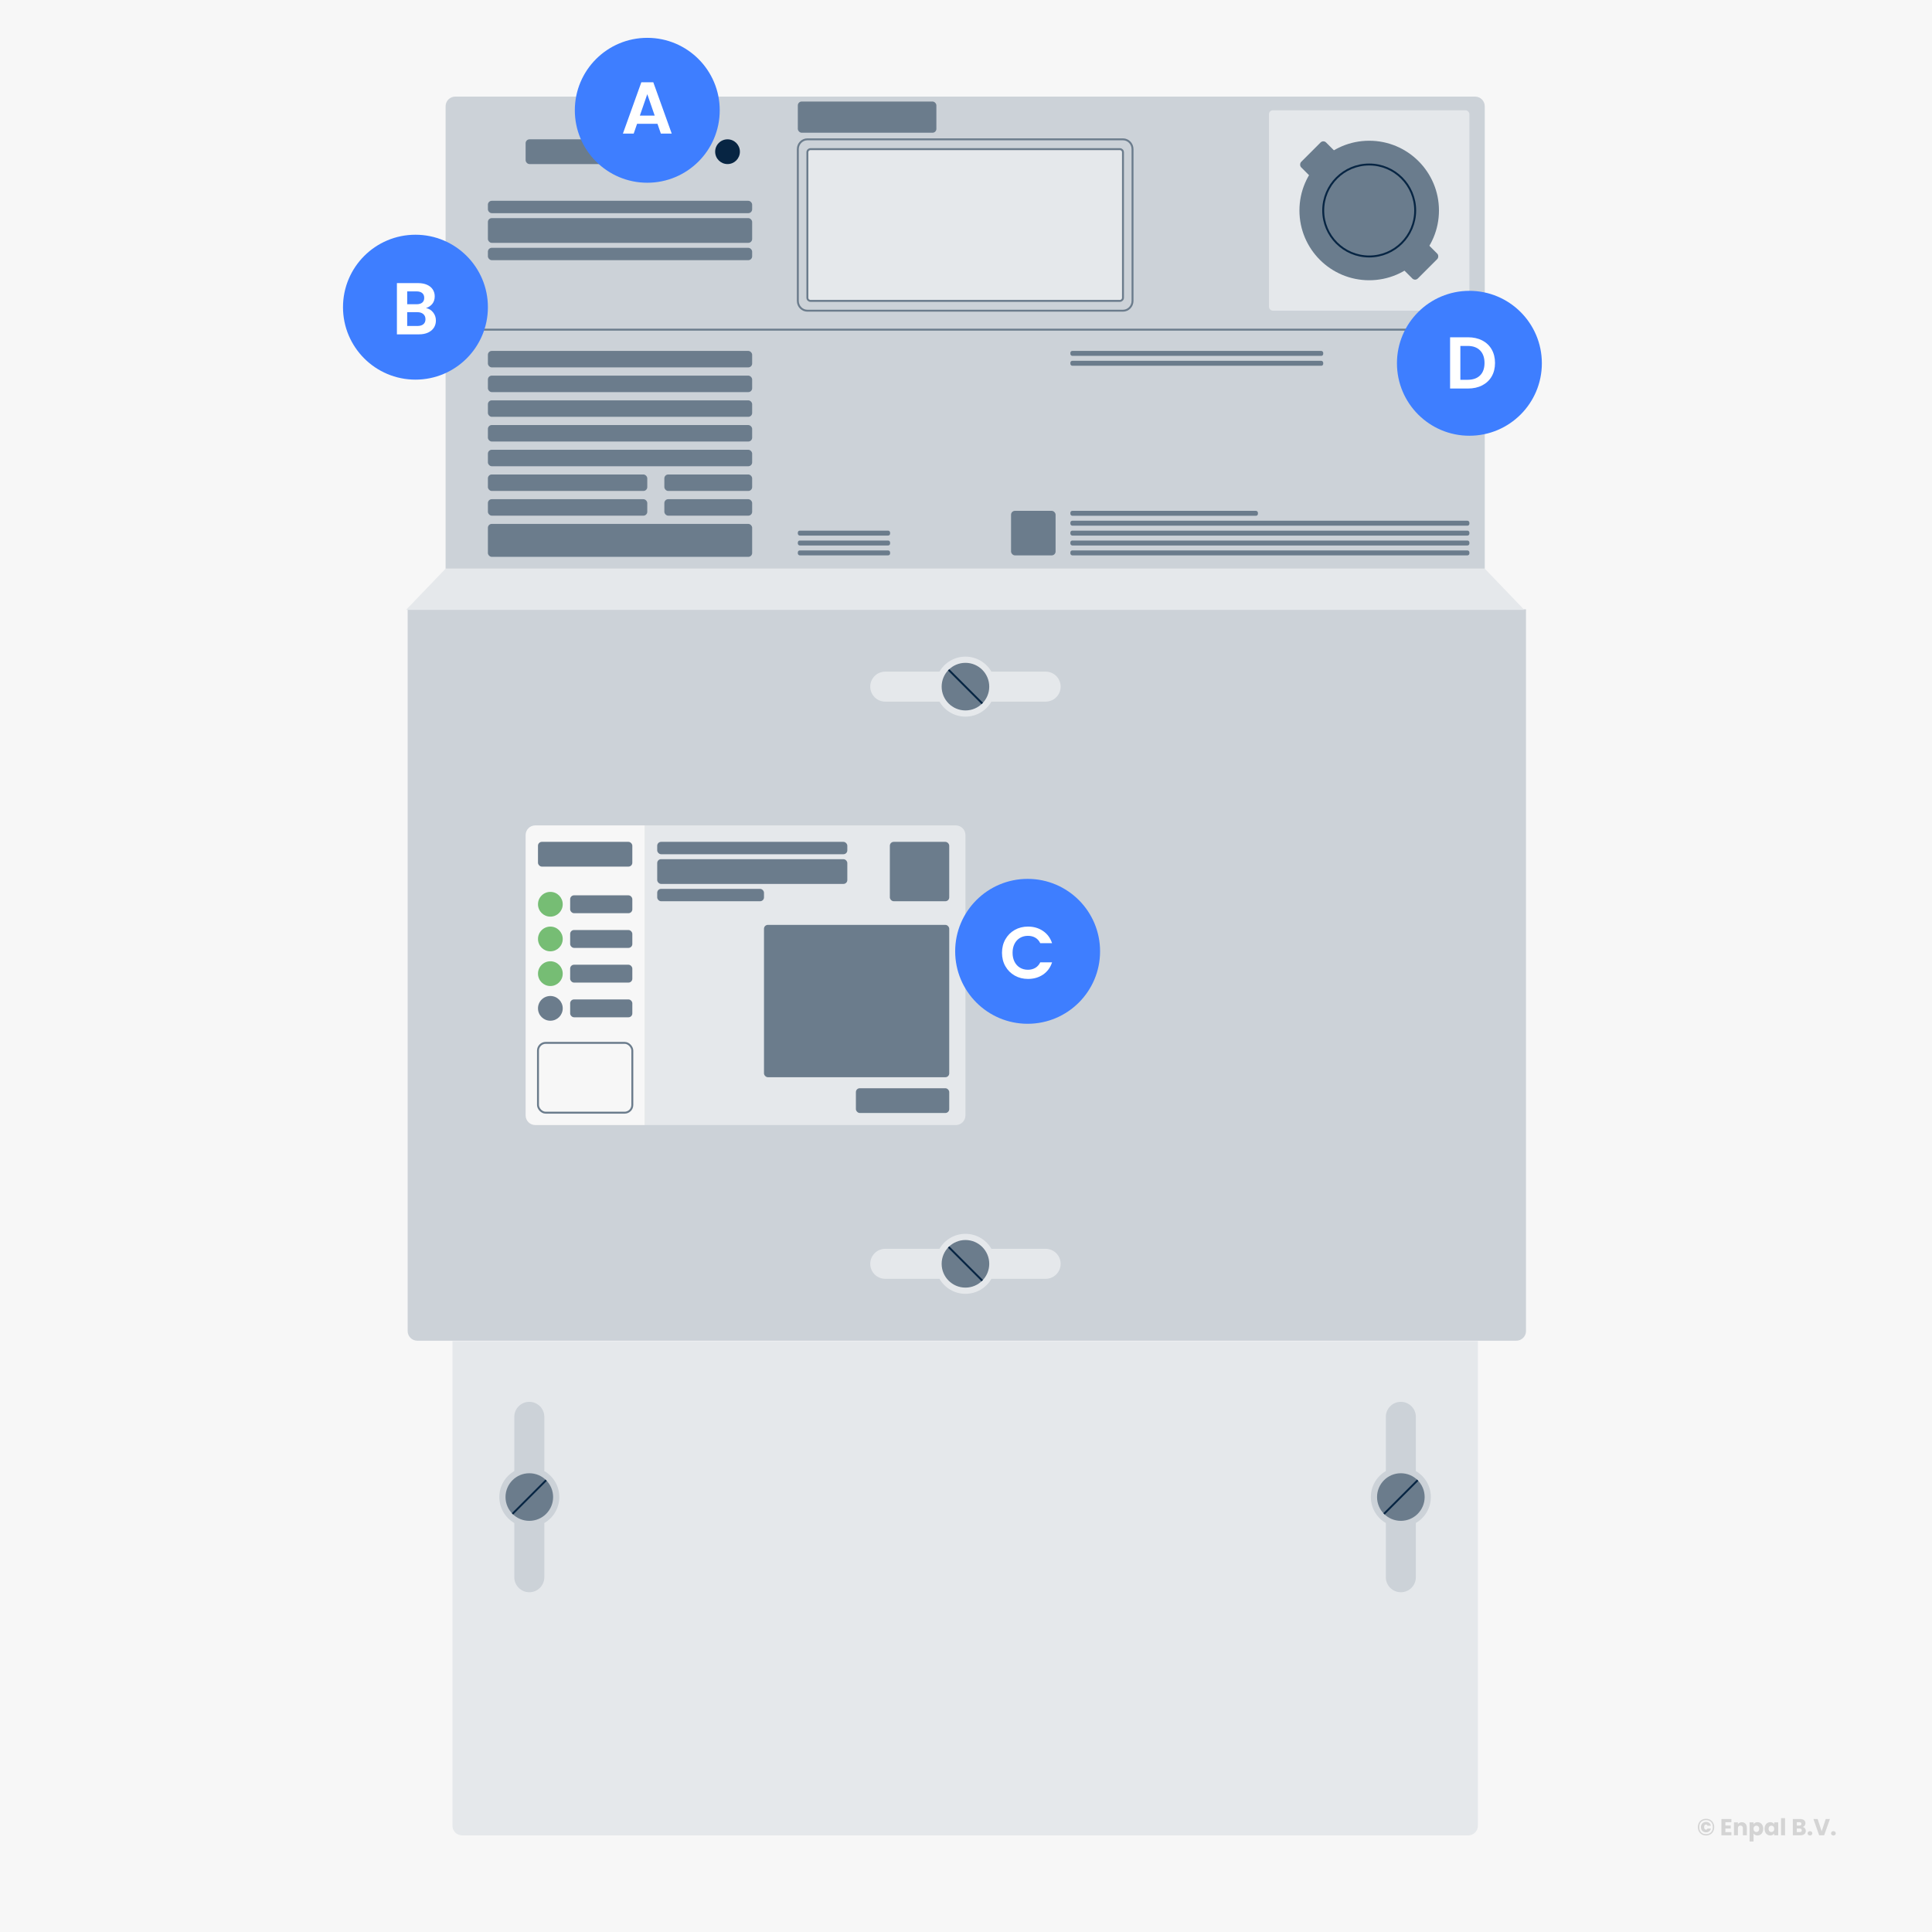<?xml version="1.0" encoding="UTF-8"?>
<svg id="Layer_2" xmlns="http://www.w3.org/2000/svg" width="1000" height="1000" version="1.1" viewBox="0 0 1000 1000">
  <!-- Generator: Adobe Illustrator 29.5.1, SVG Export Plug-In . SVG Version: 2.1.0 Build 141)  -->
  <defs>
    <style>
      .st0 {
        fill: #6b7c8c;
      }

      .st1 {
        fill: #fff;
      }

      .st2, .st3, .st4 {
        fill: none;
      }

      .st3, .st5 {
        stroke: #072543;
      }

      .st3, .st5, .st4, .st6 {
        stroke-miterlimit: 10;
      }

      .st7 {
        fill: #e5e8eb;
      }

      .st5, .st8 {
        fill: #3e7eff;
      }

      .st9 {
        fill: #76bd74;
      }

      .st10 {
        fill: #072543;
      }

      .st4, .st6 {
        stroke: #6b7c8c;
      }

      .st11 {
        fill: #6a7c8d;
      }

      .st6, .st12 {
        fill: #ccd2d8;
      }

      .st13 {
        fill: #d4d4d4;
      }

      .st14 {
        fill: #f7f7f7;
      }
    </style>
  </defs>
  <rect class="st14" width="1000" height="1000"/>
  <g>
    <rect class="st2" x="817.197" y="941.067" width="133.459" height="15.198"/>
    <path class="st13" d="M885.244,941.949c.64.364,1.138.874,1.494,1.53.355.656.534,1.399.534,2.231s-.179,1.576-.534,2.232c-.356.656-.854,1.168-1.494,1.536s-1.372.552-2.196.552-1.556-.184-2.195-.552c-.641-.368-1.139-.88-1.494-1.536-.356-.656-.534-1.4-.534-2.232s.178-1.575.534-2.231c.355-.656.854-1.166,1.494-1.53.64-.364,1.371-.546,2.195-.546s1.557.182,2.196.546ZM881.188,942.519c-.528.296-.935.718-1.219,1.266-.283.548-.426,1.19-.426,1.926,0,.729.143,1.368.426,1.92.284.553.69.979,1.219,1.278.527.3,1.147.45,1.859.45s1.332-.15,1.86-.45.934-.726,1.218-1.278c.284-.552.426-1.191.426-1.92,0-.735-.142-1.378-.426-1.926s-.689-.97-1.218-1.266-1.148-.444-1.86-.444-1.332.148-1.859.444ZM881.687,943.341c-.404.221-.721.534-.948.942-.229.408-.342.884-.342,1.428s.113,1.021.342,1.429c.228.407.544.722.948.941.403.221.861.33,1.374.33.632,0,1.176-.18,1.632-.54.456-.359.748-.836.876-1.428h-1.765c-.136.392-.403.588-.804.588-.296,0-.528-.112-.696-.336s-.252-.552-.252-.984.084-.76.252-.983c.168-.225.4-.336.696-.336.2,0,.37.052.51.155.141.104.238.248.294.433h1.765c-.128-.608-.418-1.088-.87-1.44-.452-.352-.998-.527-1.638-.527-.513,0-.971.109-1.374.329Z"/>
    <path class="st13" d="M893.056,943.167v1.704h2.748v1.584h-2.748v1.849h3.108v1.644h-5.16v-8.424h5.16v1.644h-3.108Z"/>
    <path class="st13" d="M903.454,943.941c.468.508.702,1.206.702,2.094v3.912h-2.04v-3.636c0-.448-.116-.796-.349-1.044-.231-.248-.544-.372-.936-.372s-.704.124-.937.372c-.231.248-.348.596-.348,1.044v3.636h-2.052v-6.696h2.052v.889c.208-.296.488-.53.84-.702.353-.172.748-.258,1.188-.258.784,0,1.41.254,1.878.762Z"/>
    <path class="st13" d="M908.464,943.443c.352-.192.764-.288,1.236-.288.552,0,1.052.14,1.5.42.447.28.802.68,1.062,1.2.26.52.39,1.124.39,1.812s-.13,1.295-.39,1.818c-.26.524-.614.928-1.062,1.212-.448.284-.948.426-1.5.426-.465,0-.874-.096-1.23-.288-.355-.191-.634-.439-.834-.743v4.128h-2.052v-9.889h2.052v.948c.2-.312.476-.563.828-.756ZM910.138,945.381c-.284-.292-.634-.438-1.05-.438-.408,0-.754.148-1.038.444s-.426.699-.426,1.212.142.916.426,1.212.63.443,1.038.443.756-.149,1.044-.449c.288-.301.432-.706.432-1.219s-.142-.913-.426-1.206Z"/>
    <path class="st13" d="M913.713,944.775c.261-.521.614-.92,1.062-1.2s.948-.42,1.5-.42c.472,0,.886.096,1.242.288.355.192.63.444.821.756v-.948h2.053v6.696h-2.053v-.948c-.199.312-.478.564-.834.756-.355.192-.77.288-1.241.288-.545,0-1.04-.142-1.488-.426s-.802-.688-1.062-1.212c-.26-.523-.39-1.13-.39-1.818s.13-1.292.39-1.812ZM917.913,945.388c-.284-.296-.63-.444-1.038-.444s-.754.146-1.038.438c-.283.293-.426.694-.426,1.206s.143.918.426,1.219c.284.3.631.449,1.038.449s.754-.147,1.038-.443.426-.7.426-1.212-.142-.916-.426-1.212Z"/>
    <path class="st13" d="M923.931,941.067v8.88h-2.052v-8.88h2.052Z"/>
    <path class="st13" d="M934.238,946.353c.296.38.444.813.444,1.302,0,.704-.246,1.262-.738,1.674-.491.412-1.178.618-2.058.618h-3.924v-8.424h3.792c.855,0,1.525.196,2.01.588s.727.924.727,1.596c0,.496-.131.908-.391,1.236s-.605.556-1.038.684c.488.104.88.347,1.176.727ZM930.015,944.931h1.344c.336,0,.595-.074.774-.223.18-.147.27-.365.27-.653s-.09-.509-.27-.66c-.18-.152-.438-.229-.774-.229h-1.344v1.765ZM932.325,948.057c.188-.156.281-.382.281-.679s-.098-.527-.294-.695-.466-.252-.81-.252h-1.488v1.859h1.512c.345,0,.61-.078.799-.233Z"/>
    <path class="st13" d="M935.949,949.725c-.229-.212-.342-.475-.342-.786,0-.32.113-.588.342-.804.228-.217.521-.324.882-.324.352,0,.642.107.87.324.228.216.342.483.342.804,0,.312-.114.574-.342.786-.229.212-.519.317-.87.317-.36,0-.654-.105-.882-.317Z"/>
    <path class="st13" d="M947.163,941.523l-2.988,8.424h-2.568l-2.987-8.424h2.184l2.088,6.359,2.101-6.359h2.172Z"/>
    <path class="st13" d="M948.093,949.725c-.229-.212-.342-.475-.342-.786,0-.32.113-.588.342-.804.228-.217.521-.324.882-.324.352,0,.642.107.87.324.228.216.342.483.342.804,0,.312-.114.574-.342.786-.229.212-.519.317-.87.317-.36,0-.654-.105-.882-.317Z"/>
  </g>
  <g>
    <path class="st12" d="M235.64,50h527.866c2.76,0,5,2.24,5,5v239.334H230.64V55c0-2.76,2.24-5,5-5Z"/>
    <path class="st12" d="M211.004,315.393h578.846v373.553c0,2.76-2.24,5-5,5H216.004c-2.76,0-5-2.24-5-5v-373.553h0Z"/>
    <polygon class="st7" points="788.996 315.678 210.15 315.678 230.64 294.334 768.506 294.334 788.996 315.678"/>
    <path class="st7" d="M234.198,694.158h530.751v250.842c0,2.76-2.24,5-5,5H239.198c-2.76,0-5-2.24-5-5v-250.842h0Z"/>
    <g>
      <rect class="st7" x="415.332" y="74.673" width="168.695" height="84.324"/>
      <path class="st6" d="M581.25,160.815h-163.353c-2.73,0-4.944-2.275-4.944-5.082v-78.535c0-2.807,2.213-5.082,4.944-5.082h163.353c2.73,0,4.944,2.275,4.944,5.082v78.535c0,2.807-2.213,5.082-4.944,5.082ZM419.478,77.198c-.874,0-1.582.728-1.582,1.626v75.283c0,.898.708,1.626,1.582,1.626h160.189c.874,0,1.582-.728,1.582-1.626v-75.283c0-.898-.708-1.626-1.582-1.626h-160.189Z"/>
    </g>
    <rect class="st0" x="272.061" y="72.116" width="88.652" height="12.806" rx="2" ry="2"/>
    <rect class="st0" x="412.953" y="52.551" width="71.715" height="16.15" rx="2" ry="2"/>
    <g>
      <rect class="st0" x="554.018" y="181.635" width="130.875" height="2.561" rx="1" ry="1"/>
      <rect class="st0" x="554.018" y="186.758" width="130.875" height="2.561" rx="1" ry="1"/>
    </g>
    <rect class="st0" x="412.953" y="279.776" width="47.763" height="2.561" rx="1" ry="1"/>
    <rect class="st0" x="412.953" y="284.899" width="47.763" height="2.561" rx="1" ry="1"/>
    <rect class="st0" x="412.953" y="274.654" width="47.763" height="2.561" rx="1" ry="1"/>
    <g>
      <rect class="st0" x="554.018" y="264.409" width="97.079" height="2.561" rx="1" ry="1"/>
      <rect class="st0" x="554.018" y="269.531" width="206.544" height="2.561" rx="1" ry="1"/>
      <rect class="st0" x="554.018" y="274.654" width="206.544" height="2.561" rx="1" ry="1"/>
      <rect class="st0" x="554.018" y="279.776" width="206.544" height="2.561" rx="1" ry="1"/>
      <rect class="st0" x="554.018" y="284.899" width="206.544" height="2.561" rx="1" ry="1"/>
    </g>
    <g>
      <rect class="st0" x="252.536" y="181.635" width="136.779" height="8.527" rx="2" ry="2"/>
      <rect class="st0" x="252.536" y="194.426" width="136.779" height="8.527" rx="2" ry="2"/>
      <rect class="st0" x="252.536" y="207.217" width="136.779" height="8.527" rx="2" ry="2"/>
      <rect class="st0" x="252.536" y="220.008" width="136.779" height="8.527" rx="2" ry="2"/>
      <rect class="st0" x="252.536" y="232.799" width="136.779" height="8.527" rx="2" ry="2"/>
      <g>
        <rect class="st0" x="252.536" y="245.59" width="82.493" height="8.527" rx="2" ry="2"/>
        <rect class="st0" x="252.536" y="258.381" width="82.493" height="8.527" rx="2" ry="2"/>
        <rect class="st0" x="343.865" y="245.59" width="45.449" height="8.527" rx="2" ry="2"/>
        <rect class="st0" x="343.865" y="258.381" width="45.449" height="8.527" rx="2" ry="2"/>
      </g>
      <rect class="st0" x="252.536" y="271.172" width="136.779" height="17.055" rx="2" ry="2"/>
    </g>
    <rect class="st0" x="523.318" y="264.409" width="23.051" height="23.051" rx="2" ry="2"/>
    <g>
      <path class="st7" d="M548.988,654.15c0,2.15-.869,4.085-2.276,5.492-1.406,1.406-3.342,2.276-5.492,2.276h-28.068c-2.678,4.641-7.696,7.758-13.438,7.758s-10.759-3.118-13.438-7.758h-28.068c-4.291,0-7.768-3.476-7.768-7.767,0-2.15.869-4.085,2.276-5.492s3.342-2.276,5.492-2.276h28.068c2.679-4.641,7.696-7.758,13.438-7.758s10.76,3.118,13.438,7.758h28.068c4.291,0,7.767,3.476,7.767,7.767Z"/>
      <circle class="st0" cx="499.714" cy="654.15" r="12.318"/>
      <line class="st5" x1="491.004" y1="645.439" x2="508.424" y2="662.86"/>
    </g>
    <g>
      <path class="st12" d="M273.974,824.14c-2.15,0-4.085-.869-5.492-2.276-1.406-1.406-2.276-3.342-2.276-5.492v-28.068c-4.641-2.678-7.758-7.696-7.758-13.438s3.118-10.759,7.758-13.438v-28.068c0-4.291,3.476-7.768,7.767-7.768,2.15,0,4.085.869,5.492,2.276s2.276,3.342,2.276,5.492v28.068c4.641,2.679,7.758,7.696,7.758,13.438s-3.118,10.76-7.758,13.438v28.068c0,4.291-3.476,7.767-7.767,7.767Z"/>
      <circle class="st0" cx="273.974" cy="774.866" r="12.318"/>
      <line class="st5" x1="282.685" y1="766.156" x2="265.264" y2="783.577"/>
    </g>
    <g>
      <path class="st7" d="M548.988,355.399c0,2.15-.869,4.085-2.276,5.492-1.406,1.406-3.342,2.276-5.492,2.276h-28.068c-2.678,4.641-7.696,7.758-13.438,7.758s-10.759-3.118-13.438-7.758h-28.068c-4.291,0-7.768-3.476-7.768-7.767,0-2.15.869-4.085,2.276-5.492s3.342-2.276,5.492-2.276h28.068c2.679-4.641,7.696-7.758,13.438-7.758s10.76,3.118,13.438,7.758h28.068c4.291,0,7.767,3.476,7.767,7.767Z"/>
      <circle class="st0" cx="499.714" cy="355.399" r="12.318"/>
      <line class="st5" x1="491.004" y1="346.689" x2="508.424" y2="364.11"/>
    </g>
    <circle class="st10" cx="376.568" cy="78.519" r="6.403"/>
    <g>
      <rect class="st0" x="252.536" y="103.933" width="136.779" height="6.403" rx="2" ry="2"/>
      <rect class="st0" x="252.536" y="128.265" width="136.779" height="6.403" rx="2" ry="2"/>
      <rect class="st0" x="252.536" y="112.897" width="136.779" height="12.806" rx="2" ry="2"/>
    </g>
    <g>
      <g>
        <path class="st7" d="M333.769,427.223h160.944c2.76,0,5,2.24,5,5v145.104c0,2.76-2.24,5-5,5h-160.944v-155.104h0Z"/>
        <path class="st14" d="M277.061,427.223h56.708v155.104h-56.708c-2.76,0-5-2.24-5-5v-145.104c0-2.76,2.24-5,5-5Z"/>
      </g>
      <g>
        <circle class="st9" cx="284.864" cy="486.004" r="6.403"/>
        <rect class="st0" x="295.112" y="481.379" width="32.181" height="9.249" rx="2" ry="2"/>
      </g>
      <rect class="st0" x="278.46" y="435.744" width="48.832" height="12.806" rx="2" ry="2"/>
      <g>
        <rect class="st0" x="340.173" y="435.744" width="98.396" height="6.403" rx="2" ry="2"/>
        <rect class="st0" x="340.173" y="460.076" width="55.269" height="6.403" rx="2" ry="2"/>
        <rect class="st0" x="340.173" y="444.708" width="98.396" height="12.806" rx="2" ry="2"/>
      </g>
      <rect class="st0" x="443.012" y="563.27" width="48.308" height="12.806" rx="2" ry="2"/>
      <rect class="st0" x="460.585" y="435.744" width="30.735" height="30.735" rx="2" ry="2"/>
      <rect class="st0" x="395.442" y="478.716" width="95.878" height="78.851" rx="2" ry="2"/>
      <g>
        <circle class="st9" cx="284.864" cy="468.044" r="6.403"/>
        <rect class="st0" x="295.112" y="463.42" width="32.181" height="9.249" rx="2" ry="2"/>
      </g>
      <g>
        <circle class="st9" cx="284.864" cy="503.963" r="6.403"/>
        <rect class="st0" x="295.112" y="499.338" width="32.181" height="9.249" rx="2" ry="2"/>
      </g>
      <g>
        <circle class="st0" cx="284.864" cy="521.922" r="6.403"/>
        <rect class="st0" x="295.112" y="517.298" width="32.181" height="9.249" rx="2" ry="2"/>
      </g>
      <rect class="st4" x="278.46" y="539.781" width="48.832" height="36.142" rx="4" ry="4"/>
    </g>
    <line class="st4" x1="768.506" y1="170.633" x2="230.64" y2="170.633"/>
    <g>
      <rect class="st7" x="656.83" y="57.084" width="103.731" height="103.731" rx="2" ry="2"/>
      <circle class="st11" cx="708.696" cy="108.95" r="36.107"/>
      <rect class="st11" x="666.008" y="99.843" width="85.375" height="18.213" rx="2" ry="2" transform="translate(284.611 -469.213) rotate(45)"/>
      <circle class="st3" cx="708.696" cy="108.95" r="23.803"/>
    </g>
    <g>
      <path class="st12" d="M725.077,824.14c-2.15,0-4.085-.869-5.492-2.276-1.406-1.406-2.276-3.342-2.276-5.492v-28.068c-4.641-2.678-7.758-7.696-7.758-13.438s3.118-10.759,7.758-13.438v-28.068c0-4.291,3.476-7.768,7.767-7.768,2.15,0,4.085.869,5.492,2.276s2.276,3.342,2.276,5.492v28.068c4.641,2.679,7.758,7.696,7.758,13.438s-3.118,10.76-7.758,13.438v28.068c0,4.291-3.476,7.767-7.767,7.767Z"/>
      <circle class="st0" cx="725.077" cy="774.866" r="12.318"/>
      <line class="st5" x1="733.788" y1="766.156" x2="716.367" y2="783.577"/>
    </g>
  </g>
  <g>
    <circle class="st8" cx="335.029" cy="57.084" r="37.5"/>
    <g>
      <rect class="st2" x="297.529" y="17.584" width="75" height="75"/>
      <path class="st1" d="M340.312,64.09h-10.563l-1.748,5.054h-5.586l9.538-26.562h6.193l9.538,26.562h-5.624l-1.748-5.054ZM338.868,59.834l-3.839-11.096-3.838,11.096h7.677Z"/>
    </g>
  </g>
  <g>
    <circle class="st8" cx="215.036" cy="158.997" r="37.5"/>
    <g>
      <rect class="st2" x="177.536" y="121.497" width="75" height="75"/>
      <path class="st1" d="M224.176,161.695c.962,1.216,1.443,2.609,1.443,4.18,0,1.419-.349,2.667-1.045,3.743-.697,1.077-1.704,1.919-3.021,2.527-1.318.608-2.876.912-4.675.912h-11.438v-26.524h10.944c1.798,0,3.35.292,4.654.874,1.305.583,2.293,1.394,2.964,2.432.671,1.039,1.008,2.217,1.008,3.534,0,1.545-.412,2.837-1.235,3.876-.823,1.039-1.919,1.773-3.287,2.204,1.494.279,2.723,1.026,3.687,2.242ZM210.762,157.476h4.863c1.267,0,2.242-.285,2.927-.855.684-.57,1.025-1.387,1.025-2.451s-.342-1.887-1.025-2.47c-.685-.583-1.66-.874-2.927-.874h-4.863v6.65ZM219.141,167.812c.722-.608,1.083-1.469,1.083-2.584,0-1.14-.38-2.033-1.141-2.679-.76-.646-1.786-.969-3.078-.969h-5.243v7.144h5.357c1.292,0,2.299-.304,3.021-.912Z"/>
    </g>
  </g>
  <g>
    <circle class="st8" cx="760.561" cy="188.038" r="37.5"/>
    <g>
      <rect class="st2" x="724.061" y="149.538" width="75" height="75"/>
      <path class="st1" d="M767.186,176.208c2.115,1.09,3.749,2.641,4.902,4.655,1.152,2.014,1.729,4.351,1.729,7.011s-.576,4.985-1.729,6.973c-1.153,1.989-2.787,3.528-4.902,4.617s-4.566,1.634-7.354,1.634h-9.271v-26.524h9.271c2.787,0,5.238.545,7.354,1.634ZM766.103,194.297c1.52-1.52,2.28-3.661,2.28-6.422s-.761-4.921-2.28-6.479c-1.521-1.558-3.674-2.337-6.46-2.337h-3.762v17.518h3.762c2.786,0,4.939-.76,6.46-2.28Z"/>
    </g>
  </g>
  <g>
    <circle class="st8" cx="531.895" cy="492.407" r="37.5"/>
    <g>
      <rect class="st2" x="494.395" y="454.907" width="75" height="75"/>
      <path class="st1" d="M520.4,486.156c1.179-2.064,2.787-3.673,4.826-4.826,2.039-1.152,4.325-1.729,6.859-1.729,2.964,0,5.561.761,7.79,2.28,2.229,1.521,3.787,3.623,4.674,6.309h-6.118c-.608-1.267-1.463-2.217-2.564-2.851-1.103-.633-2.375-.95-3.819-.95-1.546,0-2.92.361-4.123,1.083-1.204.723-2.142,1.742-2.812,3.06s-1.007,2.863-1.007,4.636c0,1.748.336,3.287,1.007,4.617s1.608,2.355,2.812,3.078c1.203.722,2.577,1.083,4.123,1.083,1.444,0,2.717-.323,3.819-.97,1.102-.646,1.956-1.602,2.564-2.868h6.118c-.887,2.711-2.438,4.819-4.655,6.326-2.217,1.508-4.82,2.262-7.809,2.262-2.534,0-4.82-.576-6.859-1.729-2.039-1.152-3.647-2.755-4.826-4.807-1.178-2.052-1.767-4.383-1.767-6.992s.589-4.946,1.767-7.011Z"/>
    </g>
  </g>
</svg>